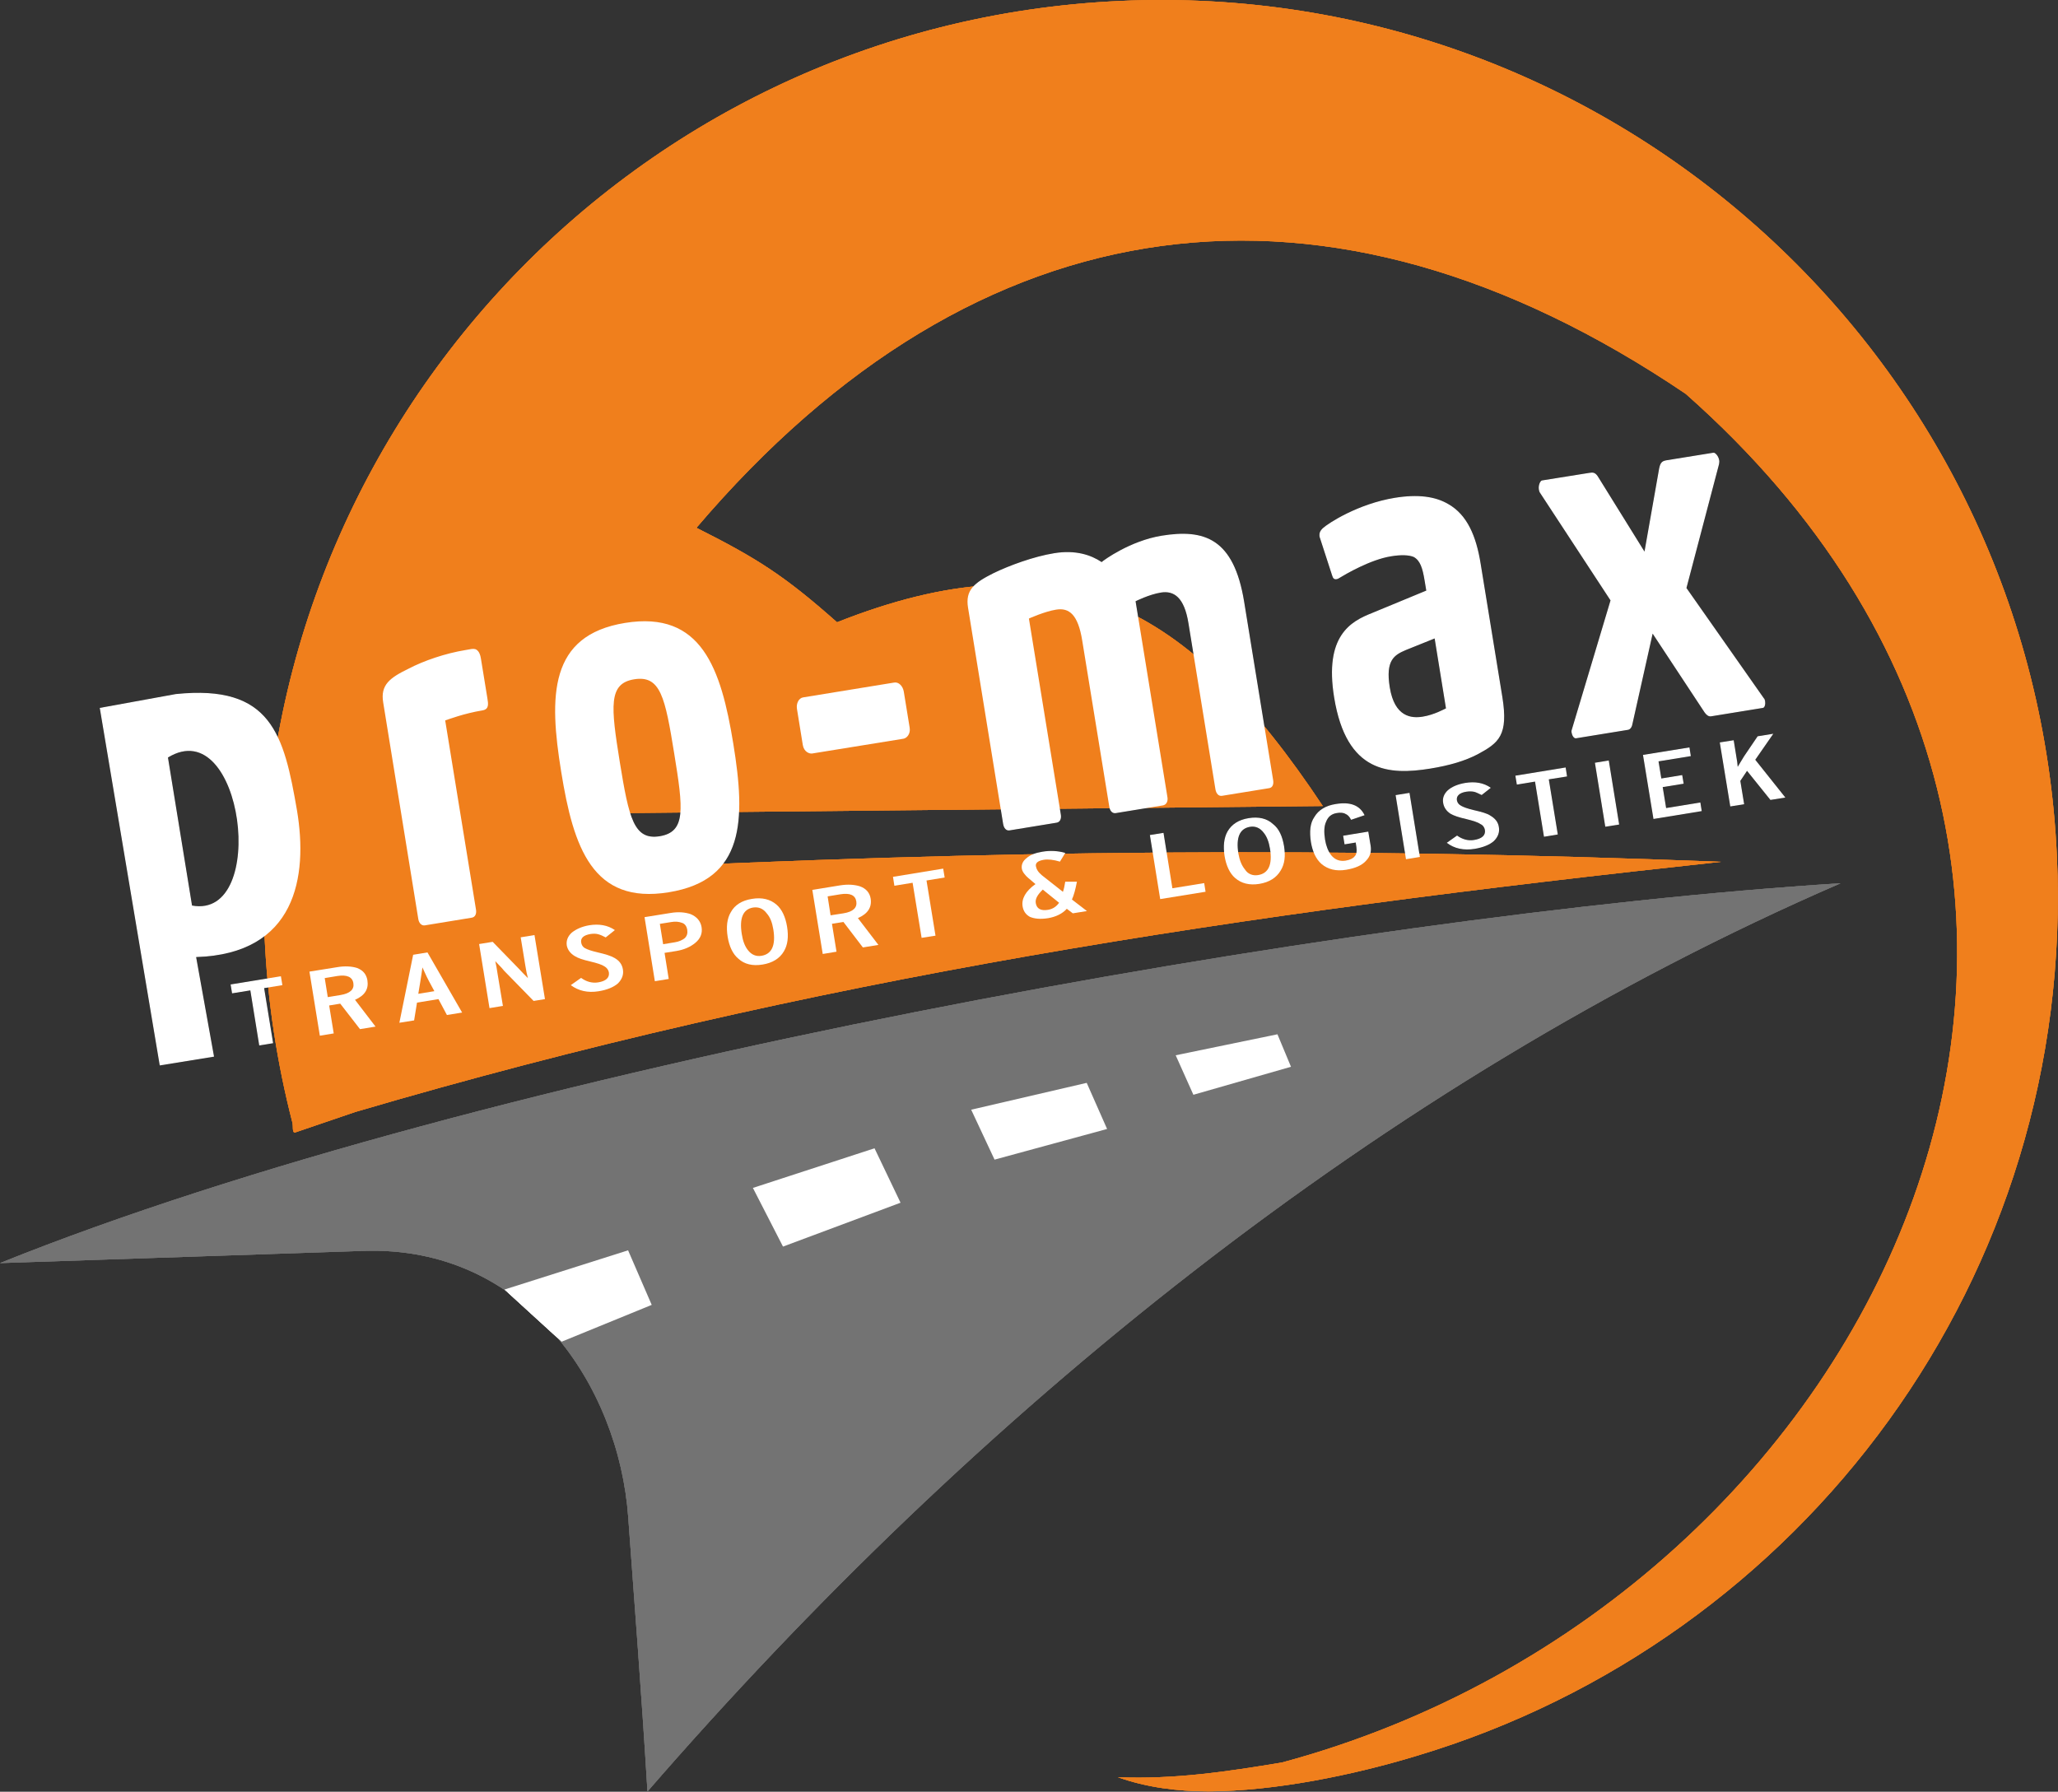 <?xml version="1.0" encoding="UTF-8"?>
<svg xmlns="http://www.w3.org/2000/svg" viewBox="0 0 6356 5534" width="6356" height="5534">
  <rect x="0" y="0" width="6356" height="5534" fill="#333333" stroke="none"/>
  <defs>
    <clipPath id="cp1">
      <path d="m0 5533.23h6355.59v-5533.23h-6355.59z"></path>
    </clipPath>
    <clipPath id="cp2">
      <path d="m0 5533.23h6355.59v-5533.23h-6355.59z"></path>
    </clipPath>
    <clipPath id="cp3">
      <path d="m0 5533.23h6355.59v-5533.23h-6355.59z"></path>
    </clipPath>
    <clipPath id="cp4">
      <path d="m0 5533.23h6355.59v-5533.23h-6355.59z"></path>
    </clipPath>
  </defs>
  <style>		.s0 { fill: #f07f1c } 		.s1 { fill: #737373 } 		.s2 { fill: #ffffff } 		.s3 { fill: #1c1b18 } 	</style>
  <g id="Clip-Path: g10" clip-path="url(#cp1)">
    <g id="g10">
      <path id="path16" fill-rule="evenodd" class="s0" d="m3458.55 2.97c1528.75-69.92 2824.14 1112.12 2894.06 2641.21 59.23 1299.25-785.31 2422.15-1977.6 2779.01-195.82 59.49-436.87 108.92-642.86 109.6-95.24 0-190.64-11.98-279.49-43.61 173.59 6.99 334.33-16.75 506.6-45.47 1857.64-500.26 2928.42-2742.5 1246.98-4227.29-1109.59-750.27-2187.13-606.12-3055.4 413.75 189.61 95.36 273.26 149.21 434.23 291.81 690.55-273.33 1086.35-55.74 1500.24 567.5l-2204.33 22.26-20.53 172.84c1204.62-59.45 2245.35-69.62 3454.68-22.79-1483.08 159.87-2804.52 356.48-4218.14 772.72l-185.35 63.16c-10.47 2.12-5.44-20.3-8.69-30.77-47.09-183.11-76.69-373.26-85.64-569.95-69.93-1529.01 1113.75-2824.18 2641.24-2893.98z"></path>
      <path id="path18" fill-rule="evenodd" class="s1" d="m5684.69 2728.01c-1422.53 616.51-2676.02 1642.47-3685.04 2805.2-18.67-310.56-42.44-610.66-59.41-847.14-28.99-406.19-317.06-839.55-817.62-822.58l-1122.6 37.72c1489.81-600.23 4154.15-1076.48 5684.67-1173.2z"></path>
      <path id="path20" fill-rule="evenodd" class="s2" d="m2418.24 3850.22l-92.98-181.22 375.65-122.39 80.35 168.12z"></path>
      <path id="path22" fill-rule="evenodd" class="s2" d="m3071.6 3581.65l-72.15-154.2 356.79-82.93 62.93 142.45z"></path>
      <path id="path24" fill-rule="evenodd" class="s2" d="m3685.7 3381.34l-54.65-122.01 314.27-64.82 41.8 100.35z"></path>
      <path id="path26" fill-rule="evenodd" class="s2" d="m1558.21 3982.81l381.58-121.06 72.98 168.53-278.14 113.69z"></path>
      <g id="g28">
        <g id="g30">				</g>
        <g id="g82">
          <g id="Clip-Path: g80" clip-path="url(#cp2)">
            <g id="g80">
              <path id="path36" class="s3" d="m872.11 3042.73l-56.35 9.22 27.77 170.12-42.89 6.91-27.48-170.04-56.39 9.15-4.54-27.48 155.3-25.4z"></path>
              <path id="path38" class="s3" d="m1159.81 3170.78l-48 7.82-60.97-78.69-34.24 5.6 14.1 86.32-42.9 7.07-32.13-197.97 85.53-13.69c24.23-4.27 46.04-2.45 61.38 2.39 19.47 7.29 29.11 20.52 32.13 37.98 4.35 27.33-7.82 46.94-38.25 60.43zm-68.48-134.25c-2.95-19.08-19.66-26.6-49.1-22.11l-39.35 6.51 9.42 58.77 39.42-6.47c29.4-4.87 42.82-17.23 39.61-36.7z"></path>
              <path id="path40" class="s3" d="m1427.25 3127.39l-46.98 7.56-26.16-49.1-66.22 10.85-8.92 54.95-45.54 7.26 42.6-209.99 44.18-7.29zm-85.76-66.03l-16.97-31.6c-2.42-4.04-8.96-17.5-19.92-41.8-1.7 10.77-3.28 26.45-6.84 46.15l-5.86 35.37z"></path>
              <path id="path42" class="s3" d="m1683.08 3085.85l-35.07 5.67-91.39-93.54c-6.46-8.58-16.4-17.8-26.99-29.33 2.54 9.94 4.65 23.39 7.34 40.4l16.25 97.85-41.43 6.77-32.05-197.9 41.88-6.8 81.6 83.87c7.26 7.56 15.91 17.31 27.29 28.31-2.72-9.68-5.75-23.17-8.09-39.08l-14.29-87.05 42.6-6.99z"></path>
              <path id="path44" class="s3" d="m1923.8 2994.16c2.72 15.99-2.68 30.5-15.38 43.24-12.97 11.26-32.92 19.92-59.79 24.23-33.79 5.44-62.1-1.36-85.76-18.9l31.78-22.41c15.65 11.41 33.72 17.08 53.18 13.79 23.21-3.78 35.26-14.29 32.62-31.03-1.4-7.52-6.5-14.44-14.02-18.56-7.03-4.87-22.38-10.01-44.22-15.08-22.15-5.14-37.54-10.28-47.17-16.51-13.5-8.05-22.19-19.66-24.57-32.85-2.19-15.15 3.18-28.31 15.35-39.57 13.71-10.81 30.5-18.63 53.93-22.75 30.2-4.8 56.96-0.46 79.26 14.89l-28.31 22.68c-8.36-4.54-16.97-8.36-24-10.06-5.45-1.58-14.29-1.85-23.21-0.49-21.84 3.78-30.73 12.89-28.57 26.16 1.13 7.52 4.87 13.98 12.17 17.76 7.52 4.08 19.65 8.39 38.25 12.66 24.3 5.63 41.27 10.77 52.83 17.5 15.12 8.66 23.17 20.26 25.63 35.3z"></path>
              <path id="path46" class="s3" d="m2166.75 2863.54c3.21 19.31-3.63 35.72-19.47 48.68-15.34 12.7-34.5 21.05-58.77 25.1l-36.06 5.74 12.86 80.54-42.83 7-31.86-197.86 80.39-12.93c24.57-4.12 44.49-2.15 61.72 3.48 19.47 8.12 31.03 21.84 34.02 40.25zm-44.26 8.09c-1.93-10.85-7.26-18.67-16.44-21.39-9.9-3.75-20.52-4.54-32.85-2.42l-35.3 5.63 10.17 62.85 35.91-5.93c12.66-1.89 22.94-6.5 30.76-12.7 7.18-6.88 9.41-15.31 7.75-26.04z"></path>
              <path id="path48" class="s3" d="m2430.9 2862.67c4.84 30.2 2.15 55.6-9.98 75.74-12.85 22.08-35.53 35.83-65.76 40.71-31.03 5.1-56.05-1.06-74.38-17.77-17.81-14.55-28.61-38.55-33.45-67.99-4.88-30.16-2.12-56.31 9.94-76.23 11.94-21.89 33.98-35.87 64.74-40.78 31.26-5.33 57.18 1.09 76.27 17.84 16.75 14.32 27.74 38.21 32.62 68.48zm-42.56 7.79c-3.51-21.05-9.41-36.93-20.22-49.29-10.77-14.55-24.83-20.75-42.33-18.1-31.03 5.14-42.86 32.88-34.81 82.2 3.21 21.06 9.45 37.53 19.2 49.7 10.77 13.76 24.76 19.92 41.5 17.16 31.79-5.14 44.71-32.05 36.66-81.67z"></path>
              <path id="path50" class="s3" d="m2712.89 2918.46l-47.96 7.82-60.1-78.73-35.34 5.67 13.99 86.18-42.52 7.06-32.17-197.89 85.5-13.95c25.02-4.01 45.35-2.15 61.72 2.95 19.16 6.99 29.97 19.92 32.92 37.72 4.31 26.98-8.92 47.17-39.39 60.4zm-68.22-134.25c-2.91-19.13-19.16-26.99-49.24-22.11l-39.35 6.46 9.11 58.51 39.65-6.16c30.42-4.88 42.82-17.65 39.83-36.7z"></path>
              <path id="path52" class="s3" d="m2917.51 2710.28l-56.05 9.22 27.78 170.42-42.9 6.69-27.81-170.08-56.28 9.19-4.31-27.48 155.04-25.4z"></path>
              <path id="path54" class="s3" d="m3356.92 2813.88l-43.61 7.03-18.6-13.99c-12.93 14.78-33.71 24.99-58.02 29.03-24.49 3.74-42.06 1.62-55.74-4.04-13.23-7.26-20.26-18.03-22.68-32.28-3.78-23.51 8.88-46.98 39.68-69.02l-8.61-7.33c-12.17-10.28-19.2-15.95-22.68-20.75-5.97-6.46-9.71-12.92-10.81-19.46-1.85-12.59 2.99-23.62 14.59-32.62 11.79-10.47 27.51-16.4 49.02-19.88 24.57-4.08 47.73-2.76 70.64 3.7l-16.52 26.95c-18.74-5.63-36.58-8.01-50.08-5.63-19.08 3.29-25.55 10.24-24.26 19.47 1.66 9.41 6.5 18.02 18.25 28.04l65.31 51.44c3.03-8.32 5.49-19.92 7.11-31.26h36.09c-4.57 24.04-9.48 42.03-15.38 54.99zm-85.98-25.58l-50.38-40.71c-16.45 16.1-23.78 28.76-21.62 41.73 2.79 17.01 15.15 24.56 37.75 20.79 15.12-2.46 25.93-10.25 34.25-21.81z"></path>
              <path id="path56" class="s3" d="m3723.31 2754.27l-140.11 22.68-31.86-197.86 42.1-6.76 27.41 171.17 98.19-15.95z"></path>
              <path id="path58" class="s3" d="m3965.69 2613.34c4.88 30.16 2.19 55.44-10.73 75.89-12.97 21.84-34.81 35.72-65.77 40.78-30.2 4.84-55.29-1.36-74.46-18.07-16.93-14.51-27.74-38.55-32.69-67.91-4.76-30.16-2.15-56.36 9.3-76.31 12.93-22.11 34.43-35.79 64.89-40.75 31-5.1 56.92 0.91 75.22 18.07 18.67 14.1 29.18 38.02 34.24 68.3zm-43.39 8.01c-3.51-21.02-9.45-37.15-19.35-49.25-11.11-14.89-25.66-21.13-42.33-18.41-32.13 5.45-43.73 33.19-35.95 82.55 3.6 20.94 10.29 37.15 20.3 49.29 8.88 14.02 23.96 19.95 40.67 17.23 31.82-5.1 44.75-32.05 36.66-81.41z"></path>
              <path id="path60" class="s3" d="m4233.13 2612.16c2.98 18.41-1.36 32.96-13.99 46.11-12.17 14.06-33.18 23.51-61.71 28.12-30.81 5.11-56.09-1.13-75.97-17.84-17.39-15.34-27.9-38.51-32.73-67.65-4.88-32.05-2.76-58.54 10.73-77.67 12.77-21.81 35.68-35.22 65.88-39.87 44.48-7.33 73.85 3.21 89.16 34.51l-41.69 14.24c-4.88-9.44-10.02-15.38-17.54-18.33-6.8-4-16.14-4.31-26.42-2.61-16.48 2.61-27.25 11.27-33.22 26.84-6.43 13.76-6.99 32.13-3.25 55.63 3.25 19.17 9.22 34.78 18.9 47.74 11.11 13.64 25.89 19.65 44.22 16.89 14.32-2.34 23.73-7.25 28.08-13.15 5.93-5.89 7.52-15.95 5.59-28.57l-2.11-14.36-34.47 5.74-4.39-26.72 77.67-12.74z"></path>
              <path id="path62" class="s3" d="m4385.22 2646.71l-42.9 7.07-32.09-197.97 42.94-7z"></path>
              <path id="path64" class="s3" d="m4629.15 2554.49c2.76 15.95-2.65 30.69-15.31 43.08-12.74 11.42-32.96 19.7-58.81 24.12-34.51 5.67-63.91-0.87-86.74-18.63l31.75-22.38c15.65 11.34 33.98 16.89 52.27 13.72 24.04-3.74 36.4-14.21 33.75-31.03-1.32-7.48-5.89-14.82-14.32-18.33-6.65-5.07-22.38-10.24-43.66-15.35-22.37-5.06-37.98-10.24-48.49-16.44-12.4-8.08-20.29-19.61-22.45-33.14-2.72-14.86 2.5-28.05 14.36-39.35 12.63-10.88 30.47-18.63 53.9-22.6 30.2-4.87 56.62-0.68 78.95 15.04l-28.27 22.34c-9.18-4.31-16.7-8.35-23.17-9.94-6.76-1.36-14.89-1.81-24.83-0.23-20.25 3.25-30.76 12.93-28.53 26.38 1.28 7.34 5.89 13.5 13.42 17.24 7.29 4.08 19.12 8.43 38.02 12.96 24.26 5.6 42.06 10.25 52.08 17.28 15.12 8.92 23.92 20.14 26.08 35.26z"></path>
              <path id="path66" class="s3" d="m4839.74 2398.17l-56.35 8.96 27.78 170.22-42.67 7.07-27.67-170.34-56.16 9.18-4.54-27.47 155.3-25.4z"></path>
              <path id="path68" class="s3" d="m5000.67 2546.67l-42.85 6.76-32.05-197.59 42.82-7.07z"></path>
              <path id="path70" class="s3" d="m5255.72 2505.17l-149.1 24.34-32.39-197.9 143.54-23.17 4.27 26.84-99.81 16.29 8.65 52.83 64.48-10.54 4.53 26.72-64.74 10.43 10.58 64.74 105.72-17.23z"></path>
              <path id="path72" class="s3" d="m5513.97 2463.29l-46.11 7.41-72.26-89.84-20.71 31.03 11.83 72.04-42.86 6.87-32.43-197.74 42.97-6.77 8.09 50.16c2.19 12.32 3.78 22.6 4.31 32.05 4.8-8.58 11.03-18.11 19.69-32.66l41.84-61.72 48.45-7.86-55.75 80.35z"></path>
              <path id="path74" class="s3" d="m1505.1 2155.75l-19.88-122.04c-1.85-11.91-5.48-18.98-8.99-22.98-5.07-5.67-10.51-7.49-20.15-6.2l-17.27 3.02c-63.61 10.25-130.47 33.45-176.62 57.6-57.94 28.16-87.87 49.89-78.69 104.66l108.4 668.86c2.12 12.93 10.47 21.02 20.18 19.43l145.02-23.74c10.25-1.62 15.12-11.53 12.97-24.87l-95.13-584.39c8.61-2.76 57.97-21.62 115.35-31.03 20.52-3.51 17.88-19.95 14.81-38.32zm759.73 141.84c-38.03-233.72-98.42-411.93-334.49-373.6-235.47 38.25-235.09 226.16-197.1 459.82 37.72 233.83 96.75 410.38 332.07 372.09 236.18-38.33 237.58-224.5 199.52-458.31zm-182.59 29.6c28.08 172.31 36.51 242.19-44.9 255.64-79.75 12.63-94.91-56.08-123.03-228.35-27.97-173.67-35.56-243.48 44.26-256.37 81.53-13.23 95.51 55.45 123.67 229.08zm1849.77 82.24l-89.57-550.94c-32.01-196.35-123.4-225.19-254.93-203.91-97.1 15.91-179.04 75.75-185.2 81.45-33.45-22.37-80.88-37.98-145.89-27.51-64.17 10.24-139.65 38.32-187.65 61.53-59.57 29.93-88.14 51.74-78.99 107.22l108.36 667.77c2.19 12.96 9.45 21.32 19.69 19.73l145.62-23.81c10.13-1.82 15.05-11.79 12.89-24.8l-98.64-605.7c0 0 48-21.81 83.79-27.48 40.51-6.77 67.99 15.08 80.88 95.51l83.6 513.22c1.89 13.23 9.64 21.28 19.92 19.69l145.66-23.81c10.17-1.78 16.1-11.79 14.03-24.98l-98.46-605.6c0 0 41.76-21.05 78.5-26.91 39.87-6.38 72 14.56 84.85 94.95l83.38 513.26c2.45 13.26 9.9 21.24 20.18 19.65l145.85-23.7c10.02-1.62 14.33-11.56 12.13-24.83zm707.98-256.1l-67.16-412.42c-13.72-85.72-41.8-150.73-99.21-183.61-40.67-24.23-94.56-31.3-166.07-19.69-112.75 18.36-205.16 78.12-222.43 94.07-5.36 5.44-11.87 12.36-9.71 26.15 0.57 2.69 2.19 5.98 2.76 8.58l35.79 110.33c3.02 10.81 7.29 13.15 13.8 12.13 1.58-0.26 5.1-1.1 7.59-3.02 21.28-12.89 97.02-57.34 160.59-67.58 30.77-5.1 54.73-4.31 69.89 1.85 20.37 10.81 27.74 34.81 33.9 72.53l5.22 31.48-167.74 69.36c-65.54 25.85-147.74 70.07-116.79 260.67 38.06 233.77 169.89 240.19 296.92 219.74 61.08-9.97 107.49-24 146.38-44.22 65.73-35.34 95.02-58.81 76.27-176.35zm-174.19 34.54c-5.11 2.16-36.17 19.92-71.97 25.63-34.46 5.56-86.77 1.59-101.66-90.6-13.65-84.39 14.32-100 49.58-115.12l89.05-35.83zm981.85-30.99l-239.14-340.76 100.54-382.3c0.57-4.58 1.36-7.86 0.57-12.1-2.16-13.75-12.74-24.3-17.73-23.51l-143.47 23.13c-12.93 2.23-20.18 4.62-24.27 25.67l-45.24 256.63-141.54-228.02c-9.71-17.24-17.57-17.01-28.88-15.12l-146.38 23.43c-4.87 1.1-11.6 14.29-9.41 28.12 0.76 4.5 1.36 7.22 4.54 11.53l216.75 330.82-119.43 398.78c-0.83 1.81-1.62 4.76-0.83 9.34 1.44 9.22 7.11 18.63 13.53 17.8l160.93-26.16c7.3-1.36 12.36-9.41 13.72-19.16l62.21-277.91 160.52 243.44c5.1 6.99 11.57 13.23 19.92 11.91l159.87-25.97c6.2-0.72 8.39-12.09 6.99-20.97-0.79-4.54-2.15-7.3-3.77-8.62z"></path>
              <path id="path76" class="s3" d="m2809.46 2247.67l-18.15-111.54c-2.68-16.48-15.34-30.46-29.55-28l-280.97 45.77c-14.33 2.19-22.15 19.12-19.39 35.86l18.03 111.31c3.51 21.09 20.48 27.82 29.36 26.12l281.2-45.51c10.21-1.66 22.64-14.32 19.47-34.01z"></path>
              <path id="path78" class="s3" d="m917.24 2503.01c-40.52-234.29-78.81-389.82-374.25-359.32l-234.86 42.79 185.23 1104.26 167.7-27.17-55.33-307.58c308.22-9.53 345.9-247.75 311.51-452.98zm-324.17 293.86l-74.35-457.25c231.57-141.47 312.46 500.98 74.35 457.25z"></path>
            </g>
          </g>
        </g>
        <path id="path84" fill-rule="evenodd" class="s0" d="m3458.55 2.97c1528.75-69.92 2824.14 1112.12 2894.06 2641.21 59.23 1299.25-785.31 2422.15-1977.6 2779.01-195.82 59.49-436.87 108.92-642.86 109.6-95.24 0-190.64-11.98-279.49-43.61 173.59 6.99 334.33-16.75 506.6-45.47 1857.64-500.26 2928.42-2742.5 1246.98-4227.29-1109.59-750.27-2187.13-606.12-3055.4 413.75 189.61 95.36 273.26 149.21 434.23 291.81 690.55-273.33 1086.35-55.74 1500.24 567.5l-2204.33 22.26-20.53 172.84c1204.62-59.45 2245.35-69.62 3454.68-22.79-1483.08 159.87-2804.52 356.48-4218.14 772.72l-185.35 63.16c-10.47 2.12-5.44-20.3-8.69-30.77-47.09-183.11-76.69-373.26-85.64-569.95-69.93-1529.01 1113.75-2824.18 2641.24-2893.98z"></path>
        <path id="path86" fill-rule="evenodd" class="s1" d="m5684.69 2728.01c-1422.53 616.51-2676.02 1642.47-3685.04 2805.2-18.67-310.56-42.44-610.66-59.41-847.14-28.99-406.19-317.06-839.55-817.62-822.58l-1122.6 37.72c1489.81-600.23 4154.15-1076.48 5684.67-1173.2z"></path>
        <path id="path88" fill-rule="evenodd" class="s2" d="m2418.24 3850.22l-92.98-181.22 375.65-122.39 80.35 168.12z"></path>
        <path id="path90" fill-rule="evenodd" class="s2" d="m3071.6 3581.65l-72.15-154.2 356.79-82.93 62.93 142.45z"></path>
        <path id="path92" fill-rule="evenodd" class="s2" d="m3685.7 3381.34l-54.65-122.01 314.27-64.82 41.8 100.35z"></path>
        <path id="path94" fill-rule="evenodd" class="s2" d="m1558.21 3982.81l381.58-121.06 72.98 168.53-278.14 113.69z"></path>
        <g id="g96">
          <g id="g98">					</g>
          <g id="g150">
            <g id="Clip-Path: g148" clip-path="url(#cp3)">
              <g id="g148">
                <path id="path104" class="s3" d="m872.11 3042.73l-56.35 9.22 27.77 170.12-42.89 6.91-27.48-170.04-56.39 9.15-4.54-27.48 155.3-25.4z"></path>
                <path id="path106" class="s3" d="m1159.81 3170.78l-48 7.82-60.97-78.69-34.24 5.6 14.1 86.32-42.9 7.07-32.13-197.97 85.53-13.69c24.23-4.27 46.04-2.45 61.38 2.39 19.47 7.29 29.11 20.52 32.13 37.98 4.35 27.33-7.82 46.94-38.25 60.43zm-68.48-134.25c-2.95-19.08-19.66-26.6-49.1-22.11l-39.35 6.51 9.42 58.77 39.42-6.47c29.4-4.87 42.82-17.23 39.61-36.7z"></path>
                <path id="path108" class="s3" d="m1427.25 3127.39l-46.98 7.56-26.16-49.1-66.22 10.85-8.92 54.95-45.54 7.26 42.6-209.99 44.18-7.29zm-85.76-66.03l-16.97-31.6c-2.42-4.04-8.96-17.5-19.92-41.8-1.7 10.77-3.28 26.45-6.84 46.15l-5.86 35.37z"></path>
                <path id="path110" class="s3" d="m1683.08 3085.85l-35.07 5.67-91.39-93.54c-6.46-8.58-16.4-17.8-26.99-29.33 2.54 9.94 4.65 23.39 7.34 40.4l16.25 97.85-41.43 6.77-32.05-197.9 41.88-6.8 81.6 83.87c7.26 7.56 15.91 17.31 27.29 28.31-2.72-9.68-5.75-23.17-8.09-39.08l-14.29-87.05 42.6-6.99z"></path>
                <path id="path112" class="s3" d="m1923.8 2994.16c2.72 15.99-2.68 30.5-15.38 43.24-12.97 11.26-32.92 19.92-59.79 24.23-33.79 5.44-62.1-1.36-85.76-18.9l31.78-22.41c15.65 11.41 33.72 17.08 53.18 13.79 23.21-3.78 35.26-14.29 32.62-31.03-1.4-7.52-6.5-14.44-14.02-18.56-7.03-4.87-22.38-10.01-44.22-15.08-22.15-5.14-37.54-10.28-47.17-16.51-13.5-8.05-22.19-19.66-24.57-32.85-2.19-15.15 3.18-28.31 15.35-39.57 13.71-10.81 30.5-18.63 53.93-22.75 30.2-4.8 56.96-0.46 79.26 14.89l-28.31 22.68c-8.36-4.54-16.97-8.36-24-10.06-5.45-1.58-14.29-1.85-23.21-0.49-21.84 3.78-30.73 12.89-28.57 26.16 1.13 7.52 4.87 13.98 12.17 17.76 7.52 4.08 19.65 8.39 38.25 12.66 24.3 5.63 41.27 10.77 52.83 17.5 15.12 8.66 23.17 20.26 25.63 35.3z"></path>
                <path id="path114" class="s3" d="m2166.75 2863.54c3.21 19.31-3.63 35.72-19.47 48.68-15.34 12.7-34.5 21.05-58.77 25.1l-36.06 5.74 12.86 80.54-42.83 7-31.86-197.86 80.39-12.93c24.57-4.12 44.49-2.15 61.72 3.48 19.47 8.12 31.03 21.84 34.02 40.25zm-44.26 8.09c-1.93-10.85-7.26-18.67-16.44-21.39-9.9-3.75-20.52-4.54-32.85-2.42l-35.3 5.63 10.17 62.85 35.91-5.93c12.66-1.89 22.94-6.5 30.76-12.7 7.18-6.88 9.41-15.31 7.75-26.04z"></path>
                <path id="path116" class="s3" d="m2430.9 2862.67c4.84 30.2 2.15 55.6-9.98 75.74-12.85 22.08-35.53 35.83-65.76 40.71-31.03 5.1-56.05-1.06-74.38-17.77-17.81-14.55-28.61-38.55-33.45-67.99-4.88-30.16-2.12-56.31 9.94-76.23 11.94-21.89 33.98-35.87 64.74-40.78 31.26-5.33 57.18 1.09 76.27 17.84 16.75 14.32 27.74 38.21 32.62 68.48zm-42.56 7.79c-3.51-21.05-9.41-36.93-20.22-49.29-10.77-14.55-24.83-20.75-42.33-18.1-31.03 5.14-42.86 32.88-34.81 82.2 3.21 21.06 9.45 37.53 19.2 49.7 10.77 13.76 24.76 19.92 41.5 17.16 31.79-5.14 44.71-32.05 36.66-81.67z"></path>
                <path id="path118" class="s3" d="m2712.89 2918.46l-47.96 7.82-60.1-78.73-35.34 5.67 13.99 86.18-42.52 7.06-32.17-197.89 85.5-13.95c25.02-4.01 45.35-2.15 61.72 2.95 19.16 6.99 29.97 19.92 32.92 37.72 4.31 26.98-8.92 47.17-39.39 60.4zm-68.22-134.25c-2.91-19.13-19.16-26.99-49.24-22.11l-39.35 6.46 9.11 58.51 39.65-6.16c30.42-4.88 42.82-17.65 39.83-36.7z"></path>
                <path id="path120" class="s3" d="m2917.51 2710.28l-56.05 9.22 27.78 170.42-42.9 6.69-27.81-170.08-56.28 9.19-4.31-27.48 155.04-25.4z"></path>
                <path id="path122" class="s3" d="m3356.92 2813.88l-43.61 7.03-18.6-13.99c-12.93 14.78-33.71 24.99-58.02 29.03-24.49 3.74-42.06 1.62-55.74-4.04-13.23-7.26-20.26-18.03-22.68-32.28-3.78-23.51 8.88-46.98 39.68-69.02l-8.61-7.33c-12.17-10.28-19.2-15.95-22.68-20.75-5.97-6.46-9.71-12.92-10.81-19.46-1.85-12.59 2.99-23.62 14.59-32.62 11.79-10.47 27.51-16.4 49.02-19.88 24.57-4.08 47.73-2.76 70.64 3.7l-16.52 26.95c-18.74-5.63-36.58-8.01-50.08-5.63-19.08 3.29-25.55 10.24-24.26 19.47 1.66 9.41 6.5 18.02 18.25 28.04l65.31 51.44c3.03-8.32 5.49-19.92 7.11-31.26h36.09c-4.57 24.04-9.48 42.03-15.38 54.99zm-85.98-25.58l-50.38-40.71c-16.45 16.1-23.78 28.76-21.62 41.73 2.79 17.01 15.15 24.56 37.75 20.79 15.12-2.46 25.93-10.25 34.25-21.81z"></path>
                <path id="path124" class="s3" d="m3723.31 2754.27l-140.11 22.68-31.86-197.86 42.1-6.76 27.41 171.17 98.19-15.95z"></path>
                <path id="path126" class="s3" d="m3965.69 2613.34c4.88 30.16 2.19 55.44-10.73 75.89-12.97 21.84-34.81 35.72-65.77 40.78-30.2 4.84-55.29-1.36-74.46-18.07-16.93-14.51-27.74-38.55-32.69-67.91-4.76-30.16-2.15-56.36 9.3-76.31 12.93-22.11 34.43-35.79 64.89-40.75 31-5.1 56.92 0.91 75.22 18.07 18.67 14.1 29.18 38.02 34.24 68.3zm-43.39 8.01c-3.51-21.02-9.45-37.15-19.35-49.25-11.11-14.89-25.66-21.13-42.33-18.41-32.13 5.45-43.73 33.19-35.95 82.55 3.6 20.94 10.29 37.15 20.3 49.29 8.88 14.02 23.96 19.95 40.67 17.23 31.82-5.1 44.75-32.05 36.66-81.41z"></path>
                <path id="path128" class="s3" d="m4233.13 2612.16c2.98 18.41-1.36 32.96-13.99 46.11-12.17 14.06-33.18 23.51-61.71 28.12-30.81 5.11-56.09-1.13-75.97-17.84-17.39-15.34-27.9-38.51-32.73-67.65-4.88-32.05-2.76-58.54 10.73-77.67 12.77-21.81 35.68-35.22 65.88-39.87 44.48-7.33 73.85 3.21 89.16 34.51l-41.69 14.24c-4.88-9.44-10.02-15.38-17.54-18.33-6.8-4-16.14-4.31-26.42-2.61-16.48 2.61-27.25 11.27-33.22 26.84-6.43 13.76-6.99 32.13-3.25 55.63 3.25 19.17 9.22 34.78 18.9 47.74 11.11 13.64 25.89 19.65 44.22 16.89 14.32-2.34 23.73-7.25 28.08-13.15 5.93-5.89 7.52-15.95 5.59-28.57l-2.11-14.36-34.47 5.74-4.39-26.72 77.67-12.74z"></path>
                <path id="path130" class="s3" d="m4385.22 2646.71l-42.9 7.07-32.09-197.97 42.94-7z"></path>
                <path id="path132" class="s3" d="m4629.15 2554.49c2.76 15.95-2.65 30.69-15.31 43.08-12.74 11.42-32.96 19.7-58.81 24.12-34.51 5.67-63.91-0.87-86.74-18.63l31.75-22.38c15.65 11.34 33.98 16.89 52.27 13.72 24.04-3.74 36.4-14.21 33.75-31.03-1.32-7.48-5.89-14.82-14.32-18.33-6.65-5.07-22.38-10.24-43.66-15.35-22.37-5.06-37.98-10.24-48.49-16.44-12.4-8.08-20.29-19.61-22.45-33.14-2.72-14.86 2.5-28.05 14.36-39.35 12.63-10.88 30.47-18.63 53.9-22.6 30.2-4.87 56.62-0.68 78.95 15.04l-28.27 22.34c-9.18-4.31-16.7-8.35-23.17-9.94-6.76-1.36-14.89-1.81-24.83-0.23-20.25 3.25-30.76 12.93-28.53 26.38 1.28 7.34 5.89 13.5 13.42 17.24 7.29 4.08 19.12 8.43 38.02 12.96 24.26 5.6 42.06 10.25 52.08 17.28 15.12 8.92 23.92 20.14 26.08 35.26z"></path>
                <path id="path134" class="s3" d="m4839.74 2398.17l-56.35 8.96 27.78 170.22-42.67 7.07-27.67-170.34-56.16 9.18-4.54-27.47 155.3-25.4z"></path>
                <path id="path136" class="s3" d="m5000.67 2546.67l-42.85 6.76-32.05-197.59 42.82-7.07z"></path>
                <path id="path138" class="s3" d="m5255.72 2505.17l-149.1 24.34-32.39-197.9 143.54-23.17 4.27 26.84-99.81 16.29 8.65 52.83 64.48-10.54 4.53 26.72-64.74 10.43 10.58 64.74 105.72-17.23z"></path>
                <path id="path140" class="s3" d="m5513.97 2463.29l-46.11 7.41-72.26-89.84-20.71 31.03 11.83 72.04-42.86 6.87-32.43-197.74 42.97-6.77 8.09 50.16c2.19 12.32 3.78 22.6 4.31 32.05 4.8-8.58 11.03-18.11 19.69-32.66l41.84-61.72 48.45-7.86-55.75 80.35z"></path>
                <path id="path142" class="s3" d="m1505.1 2155.75l-19.88-122.04c-1.85-11.91-5.48-18.98-8.99-22.98-5.07-5.67-10.51-7.49-20.15-6.2l-17.27 3.02c-63.61 10.25-130.47 33.45-176.62 57.6-57.94 28.16-87.87 49.89-78.69 104.66l108.4 668.86c2.12 12.93 10.47 21.02 20.18 19.43l145.02-23.74c10.25-1.62 15.12-11.53 12.97-24.87l-95.13-584.39c8.61-2.76 57.97-21.62 115.35-31.03 20.52-3.51 17.88-19.95 14.81-38.32zm759.73 141.84c-38.03-233.72-98.42-411.93-334.49-373.6-235.47 38.25-235.09 226.16-197.1 459.82 37.72 233.83 96.75 410.38 332.07 372.09 236.18-38.33 237.58-224.5 199.52-458.31zm-182.59 29.6c28.08 172.31 36.51 242.19-44.9 255.64-79.75 12.63-94.91-56.08-123.03-228.35-27.97-173.67-35.56-243.48 44.26-256.37 81.53-13.23 95.51 55.45 123.67 229.08zm1849.77 82.24l-89.57-550.94c-32.01-196.35-123.4-225.19-254.93-203.91-97.1 15.91-179.04 75.75-185.2 81.45-33.45-22.37-80.88-37.98-145.89-27.51-64.17 10.24-139.65 38.32-187.65 61.53-59.57 29.93-88.14 51.74-78.99 107.22l108.36 667.77c2.19 12.96 9.45 21.32 19.69 19.73l145.62-23.81c10.13-1.82 15.05-11.79 12.89-24.8l-98.64-605.7c0 0 48-21.81 83.79-27.48 40.51-6.77 67.99 15.08 80.88 95.51l83.6 513.22c1.89 13.23 9.64 21.28 19.92 19.69l145.66-23.81c10.17-1.78 16.1-11.79 14.03-24.98l-98.46-605.6c0 0 41.76-21.05 78.5-26.91 39.87-6.38 72 14.56 84.85 94.95l83.38 513.26c2.45 13.26 9.9 21.24 20.18 19.65l145.85-23.7c10.02-1.62 14.33-11.56 12.13-24.83zm707.98-256.1l-67.16-412.42c-13.72-85.72-41.8-150.73-99.21-183.61-40.67-24.23-94.56-31.3-166.07-19.69-112.75 18.36-205.16 78.12-222.43 94.07-5.36 5.44-11.87 12.36-9.71 26.15 0.57 2.69 2.19 5.98 2.76 8.58l35.79 110.33c3.02 10.81 7.29 13.15 13.8 12.13 1.58-0.26 5.1-1.1 7.59-3.02 21.28-12.89 97.02-57.34 160.59-67.58 30.77-5.1 54.73-4.31 69.89 1.85 20.37 10.81 27.74 34.81 33.9 72.53l5.22 31.48-167.74 69.36c-65.54 25.85-147.74 70.07-116.79 260.67 38.06 233.77 169.89 240.19 296.92 219.74 61.08-9.97 107.49-24 146.38-44.22 65.73-35.34 95.02-58.81 76.27-176.35zm-174.19 34.54c-5.11 2.16-36.17 19.92-71.97 25.63-34.46 5.56-86.77 1.59-101.66-90.6-13.65-84.39 14.32-100 49.58-115.12l89.05-35.83zm981.85-30.99l-239.14-340.76 100.54-382.3c0.57-4.58 1.36-7.86 0.57-12.1-2.16-13.75-12.74-24.3-17.73-23.51l-143.47 23.13c-12.93 2.23-20.18 4.62-24.27 25.67l-45.24 256.63-141.54-228.02c-9.71-17.24-17.57-17.01-28.88-15.12l-146.38 23.43c-4.87 1.1-11.6 14.29-9.41 28.12 0.76 4.5 1.36 7.22 4.54 11.53l216.75 330.82-119.43 398.78c-0.83 1.81-1.62 4.76-0.83 9.34 1.44 9.22 7.11 18.63 13.53 17.8l160.93-26.16c7.3-1.36 12.36-9.41 13.72-19.16l62.21-277.91 160.52 243.44c5.1 6.99 11.57 13.23 19.92 11.91l159.87-25.97c6.2-0.72 8.39-12.09 6.99-20.97-0.79-4.54-2.15-7.3-3.77-8.62z"></path>
                <path id="path144" class="s3" d="m2809.46 2247.67l-18.15-111.54c-2.68-16.48-15.34-30.46-29.55-28l-280.97 45.77c-14.33 2.19-22.15 19.12-19.39 35.86l18.03 111.31c3.51 21.09 20.48 27.82 29.36 26.12l281.2-45.51c10.21-1.66 22.64-14.32 19.47-34.01z"></path>
                <path id="path146" class="s3" d="m917.24 2503.01c-40.52-234.29-78.81-389.82-374.25-359.32l-234.86 42.79 185.23 1104.26 167.7-27.17-55.33-307.58c308.22-9.53 345.9-247.75 311.51-452.98zm-324.17 293.86l-74.35-457.25c231.57-141.47 312.46 500.98 74.35 457.25z"></path>
              </g>
            </g>
          </g>
          <path id="path152" fill-rule="evenodd" class="s0" d="m3458.55 2.97c1528.75-69.92 2824.14 1112.12 2894.06 2641.21 59.23 1299.25-785.31 2422.15-1977.6 2779.01-195.82 59.49-436.87 108.92-642.86 109.6-95.24 0-190.64-11.98-279.49-43.61 173.59 6.99 334.33-16.75 506.6-45.47 1857.64-500.26 2928.42-2742.5 1246.98-4227.29-1109.59-750.27-2187.13-606.12-3055.4 413.75 189.61 95.36 273.26 149.21 434.23 291.81 690.55-273.33 1086.35-55.74 1500.24 567.5l-2204.33 22.26-20.53 172.84c1204.62-59.45 2245.35-69.62 3454.68-22.79-1483.08 159.87-2804.52 356.48-4218.14 772.72l-185.35 63.16c-10.47 2.12-5.44-20.3-8.69-30.77-47.09-183.11-76.69-373.26-85.64-569.95-69.93-1529.01 1113.75-2824.18 2641.24-2893.98z"></path>
          <path id="path154" fill-rule="evenodd" class="s1" d="m5684.69 2728.01c-1422.53 616.51-2676.02 1642.47-3685.04 2805.2-18.67-310.56-42.44-610.66-59.41-847.14-28.99-406.19-317.06-839.55-817.62-822.58l-1122.6 37.72c1489.81-600.23 4154.15-1076.48 5684.67-1173.2z"></path>
          <path id="path156" fill-rule="evenodd" class="s2" d="m2418.24 3850.22l-92.98-181.22 375.65-122.39 80.35 168.12z"></path>
          <path id="path158" fill-rule="evenodd" class="s2" d="m3071.6 3581.65l-72.15-154.2 356.79-82.93 62.93 142.45z"></path>
          <path id="path160" fill-rule="evenodd" class="s2" d="m3685.7 3381.34l-54.65-122.01 314.27-64.82 41.8 100.35z"></path>
          <path id="path162" fill-rule="evenodd" class="s2" d="m1558.21 3982.81l381.58-121.06 72.98 168.53-278.14 113.69z"></path>
          <g id="g164">
            <g id="g166">						</g>
            <g id="g218">
              <g id="Clip-Path: g216" clip-path="url(#cp4)">
                <g id="g216">
                  <path id="path172" class="s2" d="m872.11 3042.73l-56.35 9.22 27.77 170.12-42.89 6.91-27.48-170.04-56.39 9.15-4.54-27.48 155.3-25.4z"></path>
                  <path id="path174" class="s2" d="m1159.81 3170.78l-48 7.82-60.97-78.69-34.24 5.6 14.1 86.32-42.9 7.07-32.13-197.97 85.53-13.69c24.23-4.27 46.04-2.45 61.38 2.39 19.47 7.29 29.11 20.52 32.13 37.98 4.35 27.33-7.82 46.94-38.25 60.43zm-68.48-134.25c-2.95-19.08-19.66-26.6-49.1-22.11l-39.35 6.51 9.42 58.77 39.42-6.47c29.4-4.87 42.82-17.23 39.61-36.7z"></path>
                  <path id="path176" class="s2" d="m1427.25 3127.39l-46.98 7.56-26.16-49.1-66.22 10.85-8.92 54.95-45.54 7.26 42.6-209.99 44.18-7.29zm-85.76-66.03l-16.97-31.6c-2.42-4.04-8.96-17.5-19.92-41.8-1.7 10.77-3.28 26.45-6.84 46.15l-5.86 35.37z"></path>
                  <path id="path178" class="s2" d="m1683.08 3085.85l-35.07 5.67-91.39-93.54c-6.46-8.58-16.4-17.8-26.99-29.33 2.54 9.94 4.65 23.39 7.34 40.4l16.25 97.85-41.43 6.77-32.05-197.9 41.88-6.8 81.6 83.87c7.26 7.56 15.91 17.31 27.29 28.31-2.72-9.68-5.75-23.17-8.09-39.08l-14.29-87.05 42.6-6.99z"></path>
                  <path id="path180" class="s2" d="m1923.8 2994.16c2.72 15.99-2.68 30.5-15.38 43.24-12.97 11.26-32.92 19.92-59.79 24.23-33.79 5.44-62.1-1.36-85.76-18.9l31.78-22.41c15.65 11.41 33.72 17.08 53.18 13.79 23.21-3.78 35.26-14.29 32.62-31.03-1.4-7.52-6.5-14.44-14.02-18.56-7.03-4.87-22.38-10.01-44.22-15.08-22.15-5.14-37.54-10.28-47.17-16.51-13.5-8.05-22.19-19.66-24.57-32.85-2.19-15.15 3.18-28.31 15.35-39.57 13.71-10.81 30.5-18.63 53.93-22.75 30.2-4.8 56.96-0.46 79.26 14.89l-28.31 22.68c-8.36-4.54-16.97-8.36-24-10.06-5.45-1.58-14.29-1.85-23.21-0.49-21.84 3.78-30.73 12.89-28.57 26.16 1.13 7.52 4.87 13.98 12.17 17.76 7.52 4.08 19.65 8.39 38.25 12.66 24.3 5.63 41.27 10.77 52.83 17.5 15.12 8.66 23.17 20.26 25.63 35.3z"></path>
                  <path id="path182" class="s2" d="m2166.75 2863.54c3.21 19.31-3.63 35.72-19.47 48.68-15.34 12.7-34.5 21.05-58.77 25.1l-36.06 5.74 12.86 80.54-42.83 7-31.86-197.86 80.39-12.93c24.57-4.12 44.49-2.15 61.72 3.48 19.47 8.12 31.03 21.84 34.02 40.25zm-44.26 8.09c-1.93-10.85-7.26-18.67-16.44-21.39-9.9-3.75-20.52-4.54-32.85-2.42l-35.3 5.63 10.17 62.85 35.91-5.93c12.66-1.89 22.94-6.5 30.76-12.7 7.18-6.88 9.41-15.31 7.75-26.04z"></path>
                  <path id="path184" class="s2" d="m2430.9 2862.67c4.84 30.2 2.15 55.6-9.98 75.74-12.85 22.08-35.53 35.83-65.76 40.71-31.03 5.1-56.05-1.06-74.38-17.77-17.81-14.55-28.61-38.55-33.45-67.99-4.88-30.16-2.12-56.31 9.94-76.23 11.94-21.89 33.98-35.87 64.74-40.78 31.26-5.33 57.18 1.09 76.27 17.84 16.75 14.32 27.74 38.21 32.62 68.48zm-42.56 7.79c-3.51-21.05-9.41-36.93-20.22-49.29-10.77-14.55-24.83-20.75-42.33-18.1-31.03 5.14-42.86 32.88-34.81 82.2 3.21 21.06 9.45 37.53 19.2 49.7 10.77 13.76 24.76 19.92 41.5 17.16 31.79-5.14 44.71-32.05 36.66-81.67z"></path>
                  <path id="path186" class="s2" d="m2712.89 2918.46l-47.96 7.82-60.1-78.73-35.34 5.67 13.99 86.18-42.52 7.06-32.17-197.89 85.5-13.95c25.02-4.01 45.35-2.15 61.72 2.95 19.16 6.99 29.97 19.92 32.92 37.72 4.31 26.98-8.92 47.17-39.39 60.4zm-68.22-134.25c-2.91-19.13-19.16-26.99-49.24-22.11l-39.35 6.46 9.11 58.51 39.65-6.16c30.42-4.88 42.82-17.65 39.83-36.7z"></path>
                  <path id="path188" class="s2" d="m2917.51 2710.28l-56.05 9.22 27.78 170.42-42.9 6.69-27.81-170.08-56.28 9.19-4.31-27.48 155.04-25.4z"></path>
                  <path id="path190" class="s2" d="m3356.92 2813.88l-43.61 7.03-18.6-13.99c-12.93 14.78-33.71 24.99-58.02 29.03-24.49 3.74-42.06 1.62-55.74-4.04-13.23-7.26-20.26-18.03-22.68-32.28-3.78-23.51 8.88-46.98 39.68-69.02l-8.61-7.33c-12.17-10.28-19.2-15.95-22.68-20.75-5.97-6.46-9.71-12.92-10.81-19.46-1.85-12.59 2.99-23.62 14.59-32.62 11.79-10.47 27.51-16.4 49.02-19.88 24.57-4.08 47.73-2.76 70.64 3.7l-16.52 26.95c-18.74-5.63-36.58-8.01-50.08-5.63-19.08 3.29-25.55 10.24-24.26 19.47 1.66 9.41 6.5 18.02 18.25 28.04l65.31 51.44c3.03-8.32 5.49-19.92 7.11-31.26h36.09c-4.57 24.04-9.48 42.03-15.38 54.99zm-85.98-25.58l-50.38-40.71c-16.45 16.1-23.78 28.76-21.62 41.73 2.79 17.01 15.15 24.56 37.75 20.79 15.12-2.46 25.93-10.25 34.25-21.81z"></path>
                  <path id="path192" class="s2" d="m3723.31 2754.27l-140.11 22.68-31.86-197.86 42.1-6.76 27.41 171.17 98.19-15.95z"></path>
                  <path id="path194" class="s2" d="m3965.69 2613.34c4.88 30.16 2.19 55.44-10.73 75.89-12.97 21.84-34.81 35.72-65.77 40.78-30.2 4.84-55.29-1.36-74.46-18.07-16.93-14.51-27.74-38.55-32.69-67.91-4.76-30.16-2.15-56.36 9.3-76.31 12.93-22.11 34.43-35.79 64.89-40.75 31-5.1 56.92 0.91 75.22 18.07 18.67 14.1 29.18 38.02 34.24 68.3zm-43.39 8.01c-3.51-21.02-9.45-37.15-19.35-49.25-11.11-14.89-25.66-21.13-42.33-18.41-32.13 5.45-43.73 33.19-35.95 82.55 3.6 20.94 10.29 37.15 20.3 49.29 8.88 14.02 23.96 19.95 40.67 17.23 31.82-5.1 44.75-32.05 36.66-81.41z"></path>
                  <path id="path196" class="s2" d="m4233.13 2612.16c2.98 18.41-1.36 32.96-13.99 46.11-12.17 14.06-33.18 23.51-61.71 28.12-30.81 5.11-56.09-1.13-75.97-17.84-17.39-15.34-27.9-38.51-32.73-67.65-4.88-32.05-2.76-58.54 10.73-77.67 12.77-21.81 35.68-35.22 65.88-39.87 44.48-7.33 73.85 3.21 89.16 34.51l-41.69 14.24c-4.88-9.44-10.02-15.38-17.54-18.33-6.8-4-16.14-4.31-26.42-2.61-16.48 2.61-27.25 11.27-33.22 26.84-6.43 13.76-6.99 32.13-3.25 55.63 3.25 19.17 9.22 34.78 18.9 47.74 11.11 13.64 25.89 19.65 44.22 16.89 14.32-2.34 23.73-7.25 28.08-13.15 5.93-5.89 7.52-15.95 5.59-28.57l-2.11-14.36-34.47 5.74-4.39-26.72 77.67-12.74z"></path>
                  <path id="path198" class="s2" d="m4385.22 2646.71l-42.9 7.07-32.09-197.97 42.94-7z"></path>
                  <path id="path200" class="s2" d="m4629.15 2554.49c2.76 15.95-2.65 30.69-15.31 43.08-12.74 11.42-32.96 19.7-58.81 24.12-34.51 5.67-63.91-0.87-86.74-18.63l31.75-22.38c15.65 11.34 33.98 16.89 52.27 13.72 24.04-3.74 36.4-14.21 33.75-31.03-1.32-7.48-5.89-14.82-14.32-18.33-6.65-5.07-22.38-10.24-43.66-15.35-22.37-5.06-37.98-10.24-48.49-16.44-12.4-8.08-20.29-19.61-22.45-33.14-2.72-14.86 2.5-28.05 14.36-39.35 12.63-10.88 30.47-18.63 53.9-22.6 30.2-4.87 56.62-0.68 78.95 15.04l-28.27 22.34c-9.18-4.31-16.7-8.35-23.17-9.94-6.76-1.36-14.89-1.81-24.83-0.23-20.25 3.25-30.76 12.93-28.53 26.38 1.28 7.34 5.89 13.5 13.42 17.24 7.29 4.08 19.12 8.43 38.02 12.96 24.26 5.6 42.06 10.25 52.08 17.28 15.12 8.92 23.92 20.14 26.08 35.26z"></path>
                  <path id="path202" class="s2" d="m4839.74 2398.17l-56.35 8.96 27.78 170.22-42.67 7.07-27.67-170.34-56.16 9.18-4.54-27.47 155.3-25.4z"></path>
                  <path id="path204" class="s2" d="m5000.67 2546.67l-42.85 6.76-32.05-197.59 42.82-7.07z"></path>
                  <path id="path206" class="s2" d="m5255.72 2505.17l-149.1 24.34-32.39-197.9 143.54-23.17 4.27 26.84-99.81 16.29 8.65 52.83 64.48-10.54 4.53 26.72-64.74 10.43 10.58 64.74 105.72-17.23z"></path>
                  <path id="path208" class="s2" d="m5513.97 2463.29l-46.11 7.41-72.26-89.84-20.71 31.03 11.83 72.04-42.86 6.87-32.43-197.74 42.97-6.77 8.09 50.16c2.19 12.32 3.78 22.6 4.31 32.05 4.8-8.58 11.03-18.11 19.69-32.66l41.84-61.72 48.45-7.86-55.75 80.35z"></path>
                  <path id="path210" class="s2" d="m1505.1 2155.75l-19.88-122.04c-1.85-11.91-5.48-18.98-8.99-22.98-5.07-5.67-10.51-7.49-20.15-6.2l-17.27 3.02c-63.61 10.25-130.47 33.45-176.62 57.6-57.94 28.16-87.87 49.89-78.69 104.66l108.4 668.86c2.12 12.93 10.47 21.02 20.18 19.43l145.02-23.74c10.25-1.62 15.12-11.53 12.97-24.87l-95.13-584.39c8.61-2.76 57.97-21.62 115.35-31.03 20.52-3.51 17.88-19.95 14.81-38.32zm759.73 141.84c-38.03-233.72-98.42-411.93-334.49-373.6-235.47 38.25-235.09 226.16-197.1 459.82 37.72 233.83 96.75 410.38 332.07 372.09 236.18-38.33 237.58-224.5 199.52-458.31zm-182.59 29.6c28.08 172.31 36.51 242.19-44.9 255.64-79.75 12.63-94.91-56.08-123.03-228.35-27.97-173.67-35.56-243.48 44.26-256.37 81.53-13.23 95.51 55.45 123.67 229.08zm1849.77 82.24l-89.57-550.94c-32.01-196.35-123.4-225.19-254.93-203.91-97.1 15.91-179.04 75.75-185.2 81.45-33.45-22.37-80.88-37.98-145.89-27.51-64.17 10.24-139.65 38.32-187.65 61.53-59.57 29.93-88.14 51.74-78.99 107.22l108.36 667.77c2.19 12.96 9.45 21.32 19.69 19.73l145.62-23.81c10.13-1.82 15.05-11.79 12.89-24.8l-98.64-605.7c0 0 48-21.81 83.79-27.48 40.51-6.77 67.99 15.08 80.88 95.51l83.6 513.22c1.89 13.23 9.64 21.28 19.92 19.69l145.66-23.81c10.17-1.78 16.1-11.79 14.03-24.98l-98.46-605.6c0 0 41.76-21.05 78.5-26.91 39.87-6.38 72 14.56 84.85 94.95l83.38 513.26c2.45 13.26 9.9 21.24 20.18 19.65l145.85-23.7c10.02-1.62 14.33-11.56 12.13-24.83zm707.98-256.1l-67.16-412.42c-13.72-85.72-41.8-150.73-99.21-183.61-40.67-24.23-94.56-31.3-166.07-19.69-112.75 18.36-205.16 78.12-222.43 94.07-5.36 5.44-11.87 12.36-9.71 26.15 0.57 2.69 2.19 5.98 2.76 8.58l35.79 110.33c3.02 10.81 7.29 13.15 13.8 12.13 1.58-0.26 5.1-1.1 7.59-3.02 21.28-12.89 97.02-57.34 160.59-67.58 30.77-5.1 54.73-4.31 69.89 1.85 20.37 10.81 27.74 34.81 33.9 72.53l5.22 31.48-167.74 69.36c-65.54 25.85-147.74 70.07-116.79 260.67 38.06 233.77 169.89 240.19 296.92 219.74 61.08-9.97 107.49-24 146.38-44.22 65.73-35.34 95.02-58.81 76.27-176.35zm-174.19 34.54c-5.11 2.16-36.17 19.92-71.97 25.63-34.46 5.56-86.77 1.59-101.66-90.6-13.65-84.39 14.32-100 49.58-115.12l89.05-35.83zm981.85-30.99l-239.14-340.76 100.54-382.3c0.57-4.58 1.36-7.86 0.57-12.1-2.16-13.75-12.74-24.3-17.73-23.51l-143.47 23.13c-12.93 2.23-20.18 4.62-24.27 25.67l-45.24 256.63-141.54-228.02c-9.71-17.24-17.57-17.01-28.88-15.12l-146.38 23.43c-4.87 1.1-11.6 14.29-9.41 28.12 0.76 4.5 1.36 7.22 4.54 11.53l216.75 330.82-119.43 398.78c-0.83 1.81-1.62 4.76-0.83 9.34 1.44 9.22 7.11 18.63 13.53 17.8l160.93-26.16c7.3-1.36 12.36-9.41 13.72-19.16l62.21-277.91 160.52 243.44c5.1 6.99 11.57 13.23 19.92 11.91l159.87-25.97c6.2-0.72 8.39-12.09 6.99-20.97-0.79-4.54-2.15-7.3-3.77-8.62z"></path>
                  <path id="path212" class="s2" d="m2809.46 2247.67l-18.15-111.54c-2.68-16.48-15.34-30.46-29.55-28l-280.97 45.77c-14.33 2.19-22.15 19.12-19.39 35.86l18.03 111.31c3.51 21.09 20.48 27.82 29.36 26.12l281.2-45.51c10.21-1.66 22.64-14.32 19.47-34.01z"></path>
                  <path id="path214" class="s2" d="m917.24 2503.01c-40.52-234.29-78.81-389.82-374.25-359.32l-234.86 42.79 185.23 1104.26 167.7-27.17-55.33-307.58c308.22-9.53 345.9-247.75 311.51-452.98zm-324.17 293.86l-74.35-457.25c231.57-141.47 312.46 500.98 74.35 457.25z"></path>
                </g>
              </g>
            </g>
          </g>
        </g>
      </g>
    </g>
  </g>
</svg>
